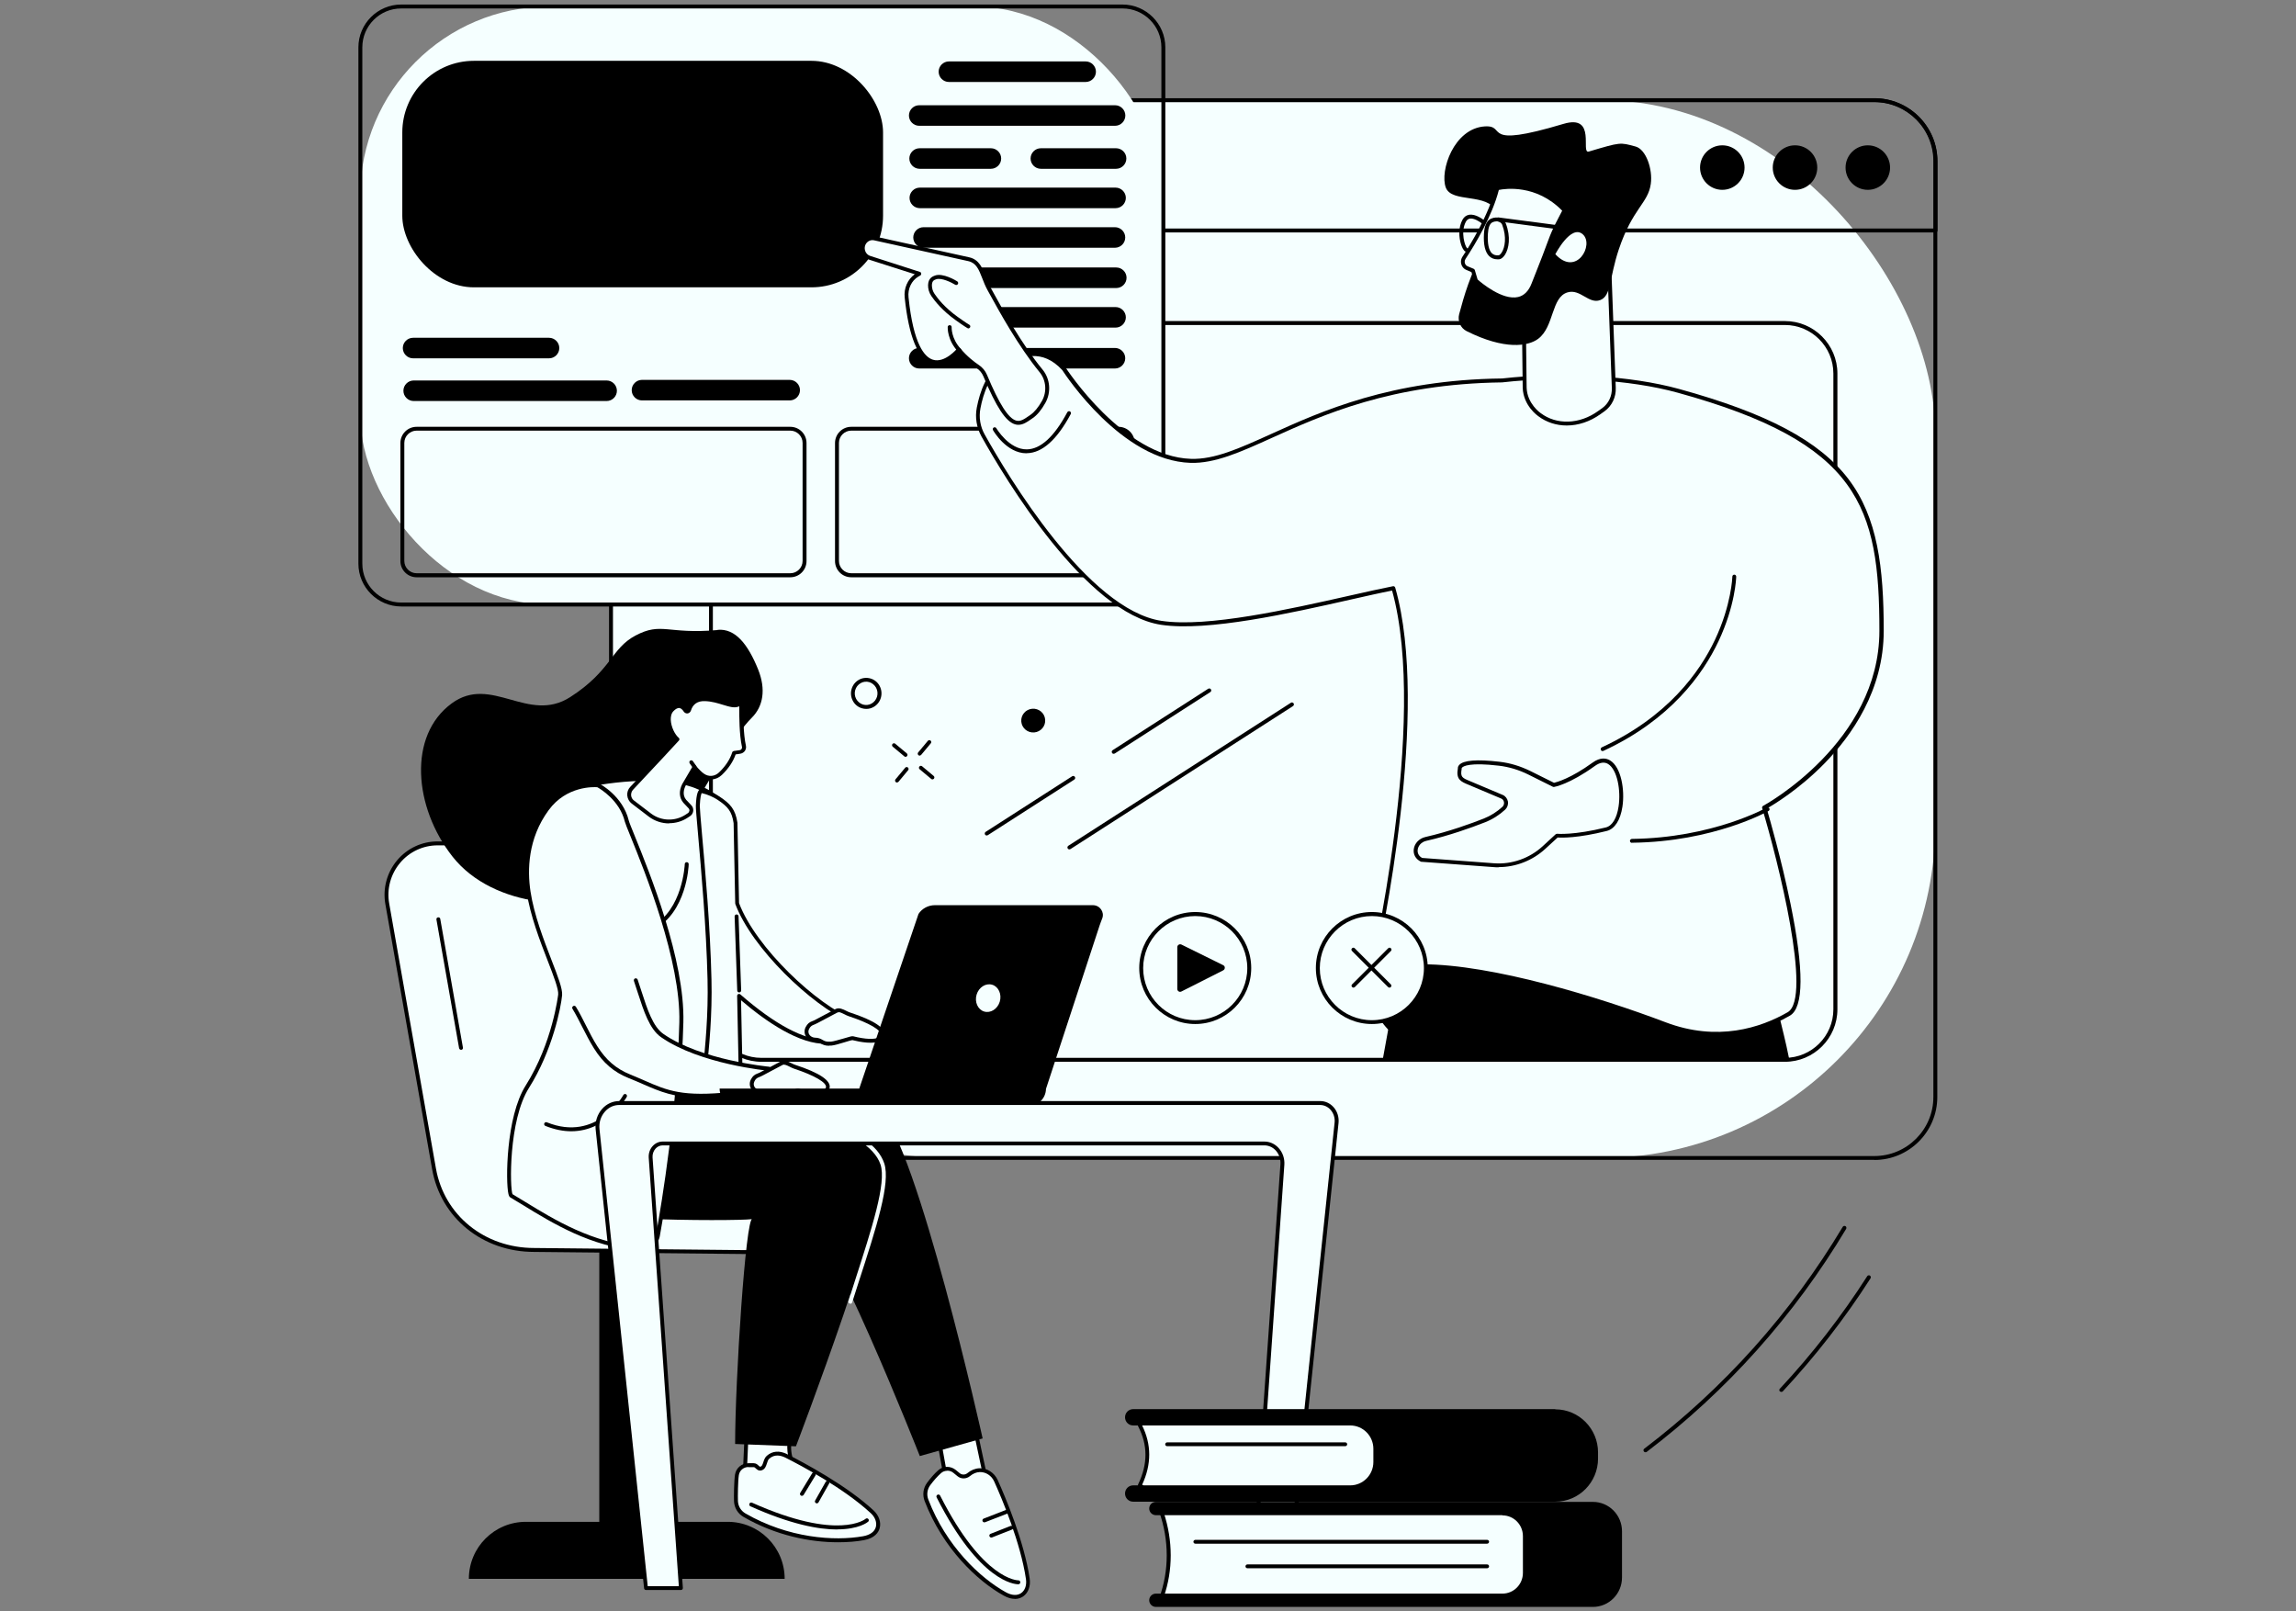 <?xml version="1.0" encoding="UTF-8"?><svg id="Layer_1" xmlns="http://www.w3.org/2000/svg" viewBox="0 0 228 160"><rect x="0" y="0" width="228" height="160" fill="#808080" stroke="none"/><g id="Online_workshop"><rect x="60.67" y="9.94" width="131.51" height="105.04" rx="33.19" ry="33.19" fill="#f5ffff" stroke-width="0"/><path d="m186.13,115.17h-119.4c-3.44,0-6.25-2.8-6.25-6.25V16c0-3.44,2.8-6.25,6.25-6.25h119.4c3.44,0,6.25,2.8,6.25,6.25v92.93c0,3.44-2.8,6.25-6.25,6.25ZM66.73,10.14c-3.23,0-5.86,2.63-5.86,5.86v92.93c0,3.23,2.63,5.86,5.86,5.86h119.4c3.23,0,5.86-2.63,5.86-5.86V16c0-3.23-2.63-5.86-5.86-5.86h-119.4Z" stroke-width="0"/><path d="m192.22,23.08H60.7c-.11,0-.19-.09-.19-.19v-6.87c0-3.45,2.81-6.26,6.26-6.26h119.37c3.45,0,6.26,2.81,6.26,6.26v6.87c0,.11-.09.19-.19.19Zm-131.32-.39h131.13v-6.68c0-3.24-2.64-5.88-5.88-5.88h-119.37c-3.24,0-5.88,2.64-5.88,5.88v6.68Z" stroke-width="0"/><path d="m177.25,105.43h-101.63c-2.87,0-5.21-2.34-5.21-5.21v-63.13c0-2.87,2.34-5.21,5.21-5.21h101.63c2.87,0,5.21,2.34,5.21,5.21v63.13c0,2.87-2.34,5.21-5.21,5.21ZM75.61,32.27c-2.66,0-4.82,2.16-4.82,4.82v63.13c0,2.66,2.16,4.82,4.82,4.82h101.63c2.66,0,4.82-2.16,4.82-4.82v-63.13c0-2.66-2.16-4.82-4.82-4.82h-101.63Z" stroke-width="0"/><circle cx="171.03" cy="16.64" r="2.21" stroke-width="0"/><circle cx="178.25" cy="16.64" r="2.21" stroke-width="0"/><circle cx="185.48" cy="16.64" r="2.21" stroke-width="0"/><rect x="35.78" y=".65" width="79.74" height="59.38" rx="18.76" ry="18.76" fill="#f5ffff" stroke-width="0"/><path d="m111.47,60.22H39.84c-2.34,0-4.25-1.91-4.25-4.25V4.7c0-2.34,1.91-4.25,4.25-4.25h71.63c2.34,0,4.25,1.91,4.25,4.25v51.27c0,2.34-1.91,4.25-4.25,4.25ZM39.84.84c-2.13,0-3.86,1.73-3.86,3.86v51.27c0,2.13,1.73,3.86,3.86,3.86h71.63c2.13,0,3.86-1.73,3.86-3.86V4.7c0-2.13-1.73-3.86-3.86-3.86H39.84Z" stroke-width="0"/><path d="m107.81,8.14h-13.58c-.56,0-1.02-.46-1.02-1.02s.46-1.02,1.02-1.02h13.58c.56,0,1.02.46,1.02,1.02s-.46,1.02-1.02,1.02Z" stroke-width="0"/><path d="m110.73,12.49h-19.45c-.56,0-1.02-.46-1.02-1.02s.46-1.02,1.02-1.02h19.45c.56,0,1.02.46,1.02,1.02s-.46,1.02-1.02,1.02Z" stroke-width="0"/><path d="m110.78,20.67h-19.44c-.56,0-1.02-.46-1.02-1.02s.46-1.02,1.02-1.02h19.44c.56,0,1.02.46,1.02,1.02s-.46,1.02-1.02,1.02Z" stroke-width="0"/><path d="m110.72,24.6h-19.01c-.56,0-1.02-.46-1.02-1.02s.46-1.02,1.02-1.02h19.01c.56,0,1.02.46,1.02,1.02s-.46,1.02-1.02,1.02Z" stroke-width="0"/><path d="m110.85,28.6h-19.01c-.56,0-1.02-.46-1.02-1.02s.46-1.02,1.02-1.02h19.01c.56,0,1.02.46,1.02,1.02s-.46,1.02-1.02,1.02Z" stroke-width="0"/><path d="m110.78,32.53h-19.44c-.56,0-1.02-.46-1.02-1.02s.46-1.02,1.02-1.02h19.44c.56,0,1.02.46,1.02,1.02s-.46,1.02-1.02,1.02Z" stroke-width="0"/><path d="m110.72,36.59h-19.44c-.56,0-1.02-.46-1.02-1.02s.46-1.02,1.02-1.02h19.44c.56,0,1.02.46,1.02,1.02s-.46,1.02-1.02,1.02Z" stroke-width="0"/><path d="m98.4,16.76h-7.08c-.56,0-1.02-.46-1.02-1.02s.46-1.02,1.02-1.02h7.08c.56,0,1.02.46,1.02,1.02s-.46,1.02-1.02,1.02Z" stroke-width="0"/><path d="m110.83,16.76h-7.47c-.56,0-1.02-.46-1.02-1.02s.46-1.02,1.02-1.02h7.47c.56,0,1.02.46,1.02,1.02s-.46,1.02-1.02,1.02Z" stroke-width="0"/><path d="m60.24,39.82h-19.16c-.56,0-1.02-.46-1.02-1.02s.46-1.02,1.02-1.02h19.16c.56,0,1.02.46,1.02,1.02s-.46,1.02-1.02,1.02Z" stroke-width="0"/><path d="m78.42,39.76h-14.67c-.56,0-1.02-.46-1.02-1.02s.46-1.02,1.02-1.02h14.67c.56,0,1.02.46,1.02,1.02s-.46,1.02-1.02,1.02Z" stroke-width="0"/><path d="m54.52,35.58h-13.5c-.56,0-1.02-.46-1.02-1.02s.46-1.02,1.02-1.02h13.5c.56,0,1.02.46,1.02,1.02s-.46,1.02-1.02,1.02Z" stroke-width="0"/><path d="m78.48,57.32h-37.11c-.89,0-1.61-.72-1.61-1.61v-11.72c0-.89.72-1.61,1.61-1.61h37.11c.89,0,1.61.72,1.61,1.61v11.72c0,.89-.72,1.61-1.61,1.61Zm-37.11-14.56c-.67,0-1.22.55-1.22,1.22v11.72c0,.67.55,1.22,1.22,1.22h37.11c.67,0,1.22-.55,1.22-1.22v-11.72c0-.67-.55-1.22-1.22-1.22h-37.11Z" stroke-width="0"/><path d="m111.07,57.32h-26.54c-.89,0-1.61-.72-1.61-1.61v-11.72c0-.89.72-1.61,1.61-1.61h26.54c.89,0,1.61.72,1.61,1.61v11.72c0,.89-.72,1.61-1.61,1.61Zm-26.54-14.56c-.67,0-1.22.55-1.22,1.22v11.72c0,.67.55,1.22,1.22,1.22h26.54c.67,0,1.22-.55,1.22-1.22v-11.72c0-.67-.55-1.22-1.22-1.22h-26.54Z" stroke-width="0"/><rect x="39.95" y="6.04" width="47.74" height="22.49" rx="7.11" ry="7.11" stroke-width="0"/><path d="m177.68,105.2c-.19-.97-.36-1.68-.52-2.36-1.18-5.03-2.45-9.13-3.37-11.89l-2.51-9.13-30.93,5.62s-1,6.75-3.04,17.77h40.37Z" stroke-width="0"/><path d="m144.36,104.05c3.39,0,5.6-3.7,4.09-6.84-.35-.72-.7-1.45-1.05-2.15-2.61-5.27-10.08-4.12-11.01,1.72-.02.1-.22.21-.24.31-.48,3.7,2.36,6.96,5.96,6.96h2.25Z" stroke-width="0"/><path d="m186.85,62.64c0-12.98-2.52-18.98-20.18-23.83-4.49-1.23-11.1-1.75-17.51-1.03-17.85.22-24.67,8.18-30.91,7.99-6.88-.22-12.59-9.15-12.59-9.15-2.28-2.47-4.69-1.22-5.98-.49-1.55.88-2.21,2.94-2.49,4.39-.18.93-.02,1.9.44,2.73,2.28,4.08,10.29,17.5,17.71,18.61,5.88.88,17.67-2.4,23.05-3.44,3.79,13.22-2.23,38.67-2.23,38.67,4.49-3.22,19.53.93,29.18,4.59,4.82,1.83,9.15.81,12.31-1,3.16-1.81-2.44-20.49-2.44-20.49,0,0,11.66-6.24,11.66-17.55Z" fill="#f5ffff" stroke-width="0"/><path d="m170.46,102.85c-1.6,0-3.35-.28-5.21-.99-8.6-3.27-24.39-7.92-28.99-4.62-.07.05-.15.05-.22,0-.07-.04-.1-.13-.08-.2.06-.25,5.91-25.33,2.28-38.4-1.14.22-2.54.54-4.14.9-5.98,1.35-14.16,3.19-18.79,2.5-7.49-1.12-15.56-14.6-17.85-18.71-.48-.87-.65-1.88-.46-2.86.3-1.56.99-3.61,2.58-4.52,1.13-.64,3.77-2.14,6.22.52,0,0,.01.02.02.03.06.09,5.74,8.85,12.44,9.06,2.35.08,4.81-1.04,7.93-2.45,5.03-2.28,11.92-5.4,22.98-5.53,6.03-.68,12.76-.28,17.56,1.04,8.76,2.41,13.94,5.16,16.82,8.94,2.91,3.82,3.51,8.8,3.51,15.08,0,5.91-3.2,10.42-5.88,13.16-2.54,2.6-5.12,4.14-5.74,4.49.25.84,1.47,5.07,2.36,9.43,1.35,6.59,1.33,10.33-.06,11.13-1.79,1.03-4.28,2-7.26,2Zm-29.18-7.1c6.89,0,17.56,3.27,24.1,5.75,5.18,1.97,9.46.55,12.14-.99,2.48-1.42-.98-15.11-2.53-20.26-.03-.09.01-.18.09-.23.12-.06,11.55-6.31,11.55-17.38,0-12.33-1.98-18.68-20.04-23.65-4.75-1.31-11.43-1.7-17.43-1.02-10.99.14-17.84,3.24-22.84,5.5-3.16,1.43-5.66,2.56-8.1,2.49-6.83-.22-12.39-8.69-12.74-9.22-1.98-2.13-4.01-1.42-5.73-.44-1.46.83-2.11,2.77-2.39,4.25-.17.89-.02,1.81.42,2.59,2.27,4.07,10.25,17.42,17.57,18.51,4.56.68,12.7-1.16,18.65-2.5,1.69-.38,3.15-.71,4.33-.94.1-.02.19.04.22.14,3.48,12.15-1.34,34.81-2.12,38.31,1.17-.65,2.85-.93,4.85-.93Z" stroke-width="0"/><path d="m101.94,45.01c-1.99,0-3.28-2.2-3.33-2.3-.05-.09-.02-.21.07-.26.09-.05.21-.02.26.07.01.02,1.26,2.13,3.03,2.1,1.37-.02,2.72-1.26,4.02-3.69.05-.09.17-.13.26-.08.09.05.13.17.08.26-1.37,2.56-2.84,3.87-4.36,3.89-.01,0-.03,0-.04,0Z" stroke-width="0"/><path d="m159.15,74.58c-.07,0-.14-.04-.18-.11-.04-.1,0-.21.09-.26,6.55-3.03,9.73-7.48,11.24-10.68,1.64-3.47,1.73-6.26,1.73-6.28,0-.11.09-.19.19-.19,0,0,0,0,0,0,.11,0,.19.09.19.2,0,.12-.09,2.88-1.76,6.42-1.54,3.26-4.77,7.8-11.43,10.88-.03.01-.05.02-.08.02Z" stroke-width="0"/><path d="m162.05,83.69c-.11,0-.19-.09-.19-.19,0-.11.08-.19.19-.2,8.03-.1,13.33-3.08,13.39-3.11.09-.05.21-.02.26.07.05.09.02.21-.07.26-.05.03-5.44,3.07-13.57,3.16h0Z" stroke-width="0"/><path d="m154.61,82.98s1.65.18,4.9-.64c2.46-.62,1.74-8.61-1.26-6.44-2.5,1.81-3.96,2.04-3.96,2.04l-2.41-1.2c-.95-.47-1.96-.78-3.01-.9-4.16-.49-3.91.47-3.91.47-.18.97.17,1.12.93,1.44l3.25,1.37c.45.19.55.8.19,1.14-.56.52-1.22.93-1.92,1.21-1.28.51-3.52,1.32-5.82,1.84-1.08.24-1.43,1.59-.43,2.08l7.18.53c1.82.13,3.61-.5,4.98-1.75l1.28-1.18Z" fill="#f5ffff" stroke-width="0"/><path d="m148.82,86.12c-.16,0-.32,0-.49-.02l-7.18-.53s-.05,0-.07-.02c-.5-.25-.75-.7-.69-1.22.07-.59.54-1.08,1.16-1.22,2.34-.53,4.63-1.37,5.79-1.83.69-.27,1.31-.67,1.86-1.17.12-.12.18-.29.15-.46-.03-.17-.13-.3-.28-.36l-3.25-1.37c-.75-.31-1.25-.52-1.05-1.62,0-.07,0-.2.13-.34.41-.47,1.76-.58,4-.32,1.06.12,2.09.44,3.07.92l2.35,1.17c.29-.07,1.67-.44,3.82-2,.8-.58,1.39-.44,1.75-.22,1.09.66,1.48,2.91,1.22,4.6-.2,1.33-.77,2.2-1.55,2.4-2.87.72-4.49.68-4.88.65l-1.22,1.12c-1.27,1.17-2.94,1.82-4.63,1.82Zm-7.59-.93l7.14.53c1.75.13,3.52-.49,4.83-1.7l1.28-1.18s.1-.06.15-.05c.02,0,1.66.16,4.84-.63.63-.16,1.09-.92,1.26-2.08.24-1.58-.12-3.65-1.04-4.22-.38-.23-.82-.16-1.32.2-2.51,1.81-3.98,2.07-4.05,2.08-.04,0-.08,0-.12-.02l-2.41-1.2c-.94-.47-1.93-.77-2.94-.89-2.94-.35-3.55.06-3.66.19,0,0-.04.04-.04.04,0,.03,0,.06,0,.08-.15.82.05.9.82,1.22l3.25,1.37c.27.11.46.36.52.65.05.3-.05.6-.27.81-.59.54-1.25.96-1.98,1.25-1.43.56-3.6,1.34-5.85,1.85-.54.12-.82.53-.86.89-.04.34.12.64.45.81Z" stroke-width="0"/><path d="m85.74,24.32c.16-.48.63-.75,1.1-.65,1.32.29,8.1,1.78,9.37,2.07,1.27.29,1.32,1.7,2.04,2.99.63,1.12,2.78,5.23,5.13,8.1.71.86.81,2.1.26,3.08-.32.56-.72,1.12-1.2,1.44-1.23.84-2.15,1.84-4.61-4.06-.15-.36-.4-.67-.73-.88-.46-.3-1.18-.85-1.88-1.69,0,0-4.13,5.04-5.18-5.19-.09-.91.31-1.8,1.08-2.24.06-.04.13-.07.19-.11l-4.94-1.59c-.52-.17-.8-.75-.62-1.28Z" fill="#f5ffff" stroke-width="0"/><path d="m101.12,42.18c-.11,0-.21-.01-.33-.05-.91-.27-1.85-1.69-3.14-4.77-.14-.33-.36-.6-.66-.8-.45-.3-1.12-.8-1.78-1.55-.4.42-1.5,1.42-2.66,1.07-1.39-.42-2.3-2.62-2.71-6.53-.1-.93.29-1.81,1-2.32l-4.54-1.45c-.29-.09-.53-.3-.68-.58-.15-.29-.17-.63-.07-.94h0c.19-.57.76-.9,1.33-.78,2.21.49,8.21,1.81,9.37,2.07.98.22,1.31,1.06,1.65,1.94.15.38.3.77.51,1.14.07.12.16.28.26.47.83,1.51,2.77,5.06,4.86,7.6.76.92.87,2.25.28,3.3-.39.7-.81,1.21-1.25,1.51l-.16.11c-.4.28-.8.56-1.27.56Zm-5.9-7.65c.06,0,.11.03.15.07.68.81,1.38,1.34,1.84,1.65.36.24.63.57.8.97,1.2,2.88,2.12,4.32,2.89,4.54.43.13.82-.15,1.27-.46l.16-.11c.39-.27.77-.73,1.14-1.38.51-.91.42-2.06-.24-2.86-2.11-2.57-4.06-6.13-4.9-7.66-.1-.19-.19-.35-.26-.47-.22-.4-.38-.8-.53-1.19-.33-.85-.59-1.52-1.38-1.7-1.16-.26-7.16-1.59-9.37-2.07-.37-.08-.75.14-.88.52-.07.21-.05.44.05.64.1.19.26.33.45.39l4.94,1.59c.07.02.13.09.13.17,0,.08-.03.15-.1.19-.06.03-.13.07-.18.1-.68.4-1.07,1.21-.98,2.06.48,4.67,1.59,5.95,2.43,6.2,1.18.36,2.39-1.1,2.4-1.11.04-.04.09-.07.15-.07h0Z" stroke-width="0"/><path d="m96.17,32.61s-.07,0-.1-.03c-.33-.19-.93-.62-1.17-.79-1.34-.96-2.08-1.91-2.41-2.39-.23-.34-.34-.72-.33-1.09.02-.71.47-.87.69-.95.79-.28,2.07.49,2.21.58.09.06.12.18.06.27-.06.09-.18.12-.27.06-.34-.21-1.35-.72-1.88-.54-.21.07-.42.15-.43.59,0,.3.08.6.27.87.31.46,1.02,1.37,2.31,2.29.19.13.82.59,1.14.77.09.05.12.17.07.26-.04.06-.1.1-.17.1Z" stroke-width="0"/><path d="m95.28,34.98c-.05,0-.1-.02-.14-.06-1.09-1.16-1.03-2.4-1.03-2.45,0-.11.1-.19.21-.18.11,0,.19.1.18.2,0,.02-.05,1.13.92,2.16.07.08.07.2,0,.27-.04.04-.08.05-.13.05Z" stroke-width="0"/><path d="m160.25,38.5l-.45-12.1-8.49,4.46.09,7.65c.06,1.7,1.46,2.66,1.46,2.66,1.73,1.32,4.16,1.08,5.93-.19l.41-.29c.68-.49,1.08-1.31,1.04-2.18Z" fill="#f5ffff" stroke-width="0"/><path d="m155.58,42.25c-1.02,0-2.01-.31-2.83-.93-.05-.04-1.47-1.02-1.54-2.8l-.09-7.65c0-.07.04-.14.1-.17l8.49-4.46c.06-.03.13-.03.19,0,.06.03.09.09.1.16l.45,12.1c.04.93-.38,1.81-1.12,2.34l-.41.29c-1.03.74-2.21,1.12-3.33,1.12Zm-4.07-11.27l.09,7.53c.06,1.58,1.36,2.49,1.38,2.5,1.59,1.21,3.88,1.13,5.71-.19l.41-.29c.64-.46.99-1.21.96-2.01h0s-.44-11.79-.44-11.79l-8.11,4.26Z" stroke-width="0"/><path d="m147.46,12.55c2.27-.13-.58,2.26,7.8-.25,3.34-1,1.65,3,2.51,2.75,3.2-.95,3.09-.92,4.65-.5,1.03.28,1.71,2.24,1.51,3.7-.26,1.93-1.81,2.43-3.18,6.52-.96,2.87-.73,4.61-1.85,5.03-1.13.42-1.97-1.14-3.23-.77-1.64.47-1.32,3.4-2.92,4.61-1.01.76-3.35,1.12-7.11-.76-.61-.3-.92-1.02-.74-1.69.23-.86.53-1.95.9-2.97,1.76-4.85,3.43-5.94,2.83-7.2-.93-1.92-4.47-.82-5.06-2.4-.61-1.64.79-5.88,3.89-6.07Z" stroke-width="0"/><path d="m155.37,20.89l-.65,1.25c-.31.59-.57,1.19-.79,1.82-.42,1.17-1.22,3.15-1.65,4.27-1.4,3.6-5.7-.35-5.7-.35l-.3-.99-.58-.24c-.11-.05-.22-.12-.29-.22-.19-.25-.19-.57-.03-.81.86-1.31,2.67-4.26,3.31-6.91,0,0,3.69-.98,6.68,2.19Z" fill="#f5ffff" stroke-width="0"/><path d="m150.33,29.93c-1.78,0-3.79-1.83-3.89-1.92-.03-.02-.04-.05-.05-.09l-.27-.9-.49-.21c-.15-.06-.28-.16-.37-.28-.23-.3-.24-.72-.04-1.03.77-1.17,2.64-4.19,3.29-6.85.02-.07.07-.12.14-.14.04-.01,3.84-.97,6.87,2.25.06.06.07.15.03.22l-.65,1.25c-.3.58-.56,1.18-.78,1.79-.31.85-.82,2.15-1.23,3.19-.16.4-.31.78-.43,1.09-.34.88-.88,1.41-1.61,1.58-.17.04-.34.06-.52.06Zm-3.59-2.17c.31.28,2.46,2.1,4.02,1.73.59-.14,1.04-.59,1.33-1.34.12-.31.27-.68.43-1.09.41-1.04.92-2.33,1.22-3.18.23-.63.5-1.25.81-1.84l.58-1.12c-2.58-2.64-5.67-2.19-6.29-2.06-.66,2.59-2.35,5.4-3.31,6.85-.12.18-.11.42.02.59.05.06.12.12.21.15l.58.24c.05.02.09.07.11.12l.28.94Z" stroke-width="0"/><path d="m154.45,25.24s1.55-3,2.72-1.98c1.17,1.02-.62,4.27-2.72,1.98Z" fill="#f5ffff" stroke-width="0"/><path d="m148.7,25.75c-.33,0-.6-.11-.82-.32-.4-.39-.58-1.13-.52-2.21.05-.83.28-1.32.71-1.51.32-.14.65-.15.95-.03.24.1.43.28.51.5.52,1.37.3,2.5-.07,3.1-.18.28-.39.45-.6.47-.05,0-.1,0-.15,0Zm-.11-3.77c-.12,0-.24.03-.36.08-.29.13-.44.51-.48,1.18-.05.95.09,1.61.4,1.91.17.16.39.23.67.2.07,0,.19-.1.31-.29.31-.49.51-1.51.04-2.75-.04-.11-.15-.22-.3-.28-.09-.04-.18-.06-.28-.06Zm-.44-.1h0,0Z" stroke-width="0"/><path d="m155.86,22.91s-.02,0-.03,0l-7.08-.93c-.11-.01-.18-.11-.17-.22.01-.11.11-.18.22-.17l7.08.93c.11.01.18.11.17.22-.01.1-.1.17-.19.17Z" stroke-width="0"/><path d="m145.6,24.99s-.06,0-.09-.02c-.2-.1-.35-.48-.42-.69-.22-.68-.29-1.7.15-2.48.15-.26.36-.42.63-.47.67-.13,1.45.5,1.49.53.08.07.1.19.03.27-.07.08-.19.1-.27.03-.19-.15-.76-.53-1.17-.45-.15.03-.27.12-.37.28-.59,1.05-.08,2.5.1,2.64.1.05.13.16.09.26-.03.07-.1.11-.18.11Z" stroke-width="0"/><circle cx="101.16" cy="96.13" r="5.36" fill="#fff" stroke-width="0"/><circle cx="118.69" cy="96.13" r="5.36" fill="#f5ffff" stroke-width="0"/><path d="m118.69,101.68c-3.06,0-5.56-2.49-5.56-5.56s2.49-5.56,5.56-5.56,5.56,2.49,5.56,5.56-2.49,5.56-5.56,5.56Zm0-10.72c-2.85,0-5.17,2.32-5.17,5.17s2.32,5.17,5.17,5.17,5.17-2.32,5.17-5.17-2.32-5.17-5.17-5.17Z" stroke-width="0"/><path d="m116.91,98.2v-4.15c0-.21.22-.35.41-.26l4.15,2.05c.21.1.21.4,0,.51l-4.15,2.1c-.19.1-.41-.04-.41-.25Z" stroke-width="0"/><circle cx="136.23" cy="96.13" r="5.36" fill="#f5ffff" stroke-width="0"/><path d="m136.23,101.68c-3.06,0-5.56-2.49-5.56-5.56s2.49-5.56,5.56-5.56,5.55,2.49,5.55,5.56-2.49,5.56-5.55,5.56Zm0-10.72c-2.85,0-5.17,2.32-5.17,5.17s2.32,5.17,5.17,5.17,5.17-2.32,5.17-5.17-2.32-5.17-5.17-5.17Z" stroke-width="0"/><path d="m137.98,98.07s-.1-.02-.14-.06l-3.58-3.58c-.08-.08-.08-.2,0-.27.08-.08.2-.08.27,0l3.58,3.58c.08.08.08.2,0,.27-.04.04-.09.06-.14.06Z" stroke-width="0"/><path d="m134.41,98.07s-.1-.02-.14-.06c-.08-.08-.08-.2,0-.27l3.58-3.58c.08-.08.2-.08.27,0,.08.08.08.2,0,.27l-3.58,3.58s-.09.06-.14.06Z" stroke-width="0"/><path d="m110.59,74.85c-.06,0-.13-.03-.16-.09-.06-.09-.03-.21.06-.27l9.49-6.1c.09-.06.21-.03.27.06.06.09.03.21-.06.27l-9.49,6.1s-.07.03-.1.03Z" stroke-width="0"/><path d="m97.98,82.96c-.06,0-.13-.03-.16-.09-.06-.09-.03-.21.06-.27l8.59-5.52c.09-.06.21-.03.27.06.06.09.03.21-.06.27l-8.59,5.52s-.07.03-.1.03Z" stroke-width="0"/><path d="m106.19,84.34c-.06,0-.13-.03-.16-.09-.06-.09-.03-.21.06-.27l22.1-14.2c.09-.06.21-.03.27.06.06.09.03.21-.06.27l-22.1,14.2s-.07.03-.1.03Z" stroke-width="0"/><path d="m80.12,124.38l-27.08-.27c-4.9,0-9.09-3.2-9.94-8.06l-4.64-26.3c-.55-3.13,1.83-6.01,4.99-6.01h17.67l19,40.64Z" fill="#f5ffff" stroke-width="0"/><path d="m80.12,124.58h0l-27.08-.27c-5.11,0-9.28-3.38-10.13-8.22l-4.64-26.3c-.28-1.56.15-3.15,1.16-4.36,1-1.19,2.46-1.88,4.01-1.88h17.67c.08,0,.14.04.18.11l19,40.64c.03.06.02.13-.01.19-.04.06-.1.09-.16.09Zm-36.67-40.64c-1.43,0-2.79.63-3.72,1.74-.94,1.12-1.34,2.6-1.08,4.04l4.64,26.3c.82,4.65,4.83,7.9,9.75,7.9l26.77.27-18.82-40.25h-17.55Z" stroke-width="0"/><polygon points="63.96 156.54 59.51 156.54 59.51 124.07 63.96 124.24 63.96 156.54" stroke-width="0"/><path d="m72.26,151.11h-20.04c-3.13,0-5.66,2.53-5.66,5.66h31.36c0-3.13-2.53-5.66-5.66-5.66Z" stroke-width="0"/><path d="m45.78,104.24c-.09,0-.17-.07-.19-.16l-2.25-12.77c-.02-.11.05-.21.16-.22.11-.02.21.05.22.16l2.25,12.77c.02.11-.05.21-.16.22-.01,0-.02,0-.03,0Z" stroke-width="0"/><path d="m71.26,62.54c1.78-.16,3.02,1.46,4.02,3.92.81,2.01.49,3.68-.6,4.78-3.55,3.56-7.4,13.82-12.67,16.95-4.2,2.49-13,2.03-17.07-3.13-3.86-4.91-4.45-12.02-.08-15.22,3.93-2.88,7.59,2.05,11.76-.62,4.11-2.64,4.05-4.82,6.48-6.11,2.61-1.38,3.12-.11,8.16-.55Z" stroke-width="0"/><path d="m96.62,140.7c-.04.15,1.78,8.45,1.78,8.45l-4.17-.7-1.26-7.01,3.65-.74Z" fill="#f5ffff" stroke-width="0"/><path d="m98.39,149.34s-.02,0-.03,0l-4.17-.7c-.08-.01-.14-.08-.16-.16l-1.26-7.01c-.02-.1.05-.2.15-.22l3.65-.74c.07-.01.13,0,.18.06.04.04.06.09.05.14.03.34,1.07,5.2,1.77,8.4.01.06,0,.13-.05.17-.04.04-.09.06-.14.06Zm-4-1.06l3.75.63c-1.24-5.67-1.59-7.42-1.68-7.98l-3.27.66,1.2,6.69Z" stroke-width="0"/><path d="m96.18,146.43c.25-.21.62-.42,1.08-.44.7-.03,1.34.41,1.62,1.05.72,1.61,2.63,6.08,3.17,9.74.19,1.29-.78,2.34-2.3,1.5-2.49-1.39-5.94-4.57-7.75-9.28-.21-.54-.13-1.15.21-1.62.28-.38.66-.84,1.09-1.23.42-.38,1.05-.38,1.48-.02l.39.32c.29.24.71.24,1.01,0Z" fill="#f5ffff" stroke-width="0"/><path d="m100.78,158.76c-.31,0-.68-.08-1.12-.33-2.61-1.45-6.03-4.68-7.84-9.38-.23-.61-.15-1.28.23-1.8.37-.5.74-.93,1.12-1.26.49-.44,1.22-.45,1.74-.03l.39.32c.22.18.54.18.76,0,.36-.3.77-.47,1.2-.49.76-.03,1.48.44,1.81,1.16.78,1.73,2.64,6.14,3.18,9.79.11.75-.14,1.43-.65,1.78-.17.11-.44.25-.82.25Zm-6.72-12.72c-.22,0-.45.08-.62.24-.36.32-.72.73-1.07,1.2-.3.41-.37.95-.18,1.43,1.77,4.6,5.12,7.76,7.67,9.18.6.34,1.15.37,1.54.1.39-.27.57-.8.48-1.4-.53-3.6-2.38-7.97-3.15-9.68-.26-.59-.84-.96-1.44-.94-.34.01-.67.15-.97.4-.36.3-.89.31-1.25,0l-.39-.32c-.18-.15-.39-.22-.61-.22Z" stroke-width="0"/><path d="m101.11,157.31c-.33,0-3.84-.21-8.1-8.63-.05-.1-.01-.21.09-.26.1-.05.21-.01.26.09,4.27,8.44,7.73,8.41,7.76,8.41.11,0,.2.08.2.19,0,.11-.08.2-.19.2,0,0-.01,0-.02,0Z" stroke-width="0"/><path d="m98.44,152.67c-.08,0-.15-.05-.18-.12-.04-.1,0-.21.11-.25l1.98-.78c.1-.04.21,0,.25.11.04.1,0,.21-.11.25l-1.98.78s-.05.01-.07.01Z" stroke-width="0"/><path d="m97.75,151.16c-.08,0-.15-.05-.18-.12-.04-.1.01-.21.11-.25l2.32-.9c.1-.04.21.01.25.11.04.1-.01.21-.11.25l-2.32.9s-.05.01-.07.01Z" stroke-width="0"/><path d="m78.84,140.67c-.03.06-.26,1.04-.44,2.68-.3,2.73,2.76,5.27,2.76,5.27l-7.25-.98.28-6.33,4.65-.64Z" fill="#f5ffff" stroke-width="0"/><path d="m81.16,148.81s-.02,0-.03,0l-7.25-.98c-.1-.01-.17-.1-.17-.2l.28-6.33c0-.09.07-.17.17-.18l4.65-.64c.07,0,.14.02.18.08.04.06.05.13.02.19-.04.12-.26,1.11-.43,2.62-.29,2.6,2.66,5.07,2.69,5.1.07.06.09.15.05.23-.03.07-.1.12-.18.12Zm-7.05-1.34l6.46.87c-.86-.85-2.6-2.85-2.37-5.01.13-1.15.28-1.99.38-2.43l-4.21.58-.26,5.99Z" stroke-width="0"/><path d="m75.58,145.8c.43-.14.33-.8.68-1.11.52-.47,1.18-.46,1.81-.14,1.56.79,5.83,3.05,8.53,5.55.95.88.85,2.32-.86,2.63-2.8.5-7.47.22-11.81-2.28-.5-.29-.82-.81-.85-1.39-.02-.47,0-2.04.1-2.62.09-.56.58-.96,1.14-.96h.5c.38,0,.4.44.76.33Z" fill="#f5ffff" stroke-width="0"/><path d="m83.2,153.14c-2.74,0-6.15-.66-9.37-2.52-.56-.32-.91-.9-.94-1.55-.02-.48,0-2.06.1-2.66.11-.65.66-1.12,1.33-1.12h.51c.26,0,.4.14.51.25.11.1.12.11.19.09.13-.04.19-.19.27-.44.07-.21.15-.46.34-.63.55-.49,1.27-.55,2.02-.17,1.68.85,5.89,3.09,8.58,5.58.55.51.78,1.19.61,1.79-.1.35-.44.97-1.56,1.17-.75.14-1.62.21-2.57.21Zm-8.89-7.47c-.47,0-.87.34-.94.8-.09.57-.11,2.13-.09,2.58.02.51.3.97.75,1.23,4.25,2.45,8.82,2.77,11.68,2.26.68-.12,1.13-.44,1.26-.9.13-.45-.06-.99-.5-1.39-2.66-2.46-6.82-4.68-8.49-5.52-.43-.21-1.05-.37-1.59.11-.12.1-.17.28-.23.46-.09.27-.18.58-.51.69-.3.1-.47-.07-.59-.18-.09-.09-.14-.13-.23-.13h-.5s0,0,0,0Z" stroke-width="0"/><path d="m83.13,151.87c-1.83,0-4.59-.5-8.61-2.3-.1-.04-.14-.16-.1-.26.04-.1.16-.14.26-.1,8.58,3.84,11.25,1.63,11.28,1.6.08-.07.2-.06.27.02.07.08.06.2-.02.27-.06.05-.91.76-3.08.76Z" stroke-width="0"/><path d="m81.11,149.27s-.06,0-.09-.02c-.09-.05-.13-.17-.07-.26l1.05-1.86c.05-.09.17-.13.26-.07.09.05.13.17.07.26l-1.05,1.86c-.04.06-.1.1-.17.1Z" stroke-width="0"/><path d="m79.63,148.53s-.07,0-.1-.03c-.09-.06-.12-.17-.06-.27l1.18-1.94c.06-.09.17-.12.27-.06.09.06.12.17.06.27l-1.18,1.94c-.04.06-.1.09-.17.09Z" stroke-width="0"/><path d="m59.2,108.78s25.37-1.1,28.15,1.47c3.76,3.49,10.23,32.58,10.23,32.58l-6.24,1.75s-9.4-23.87-11.73-23.87-24.3-.78-24.3-.78l3.9-11.15Z" stroke-width="0"/><path d="m54.21,107.98s-3.35,9.82-.68,11.62c2.66,1.79,21.86,1.64,21.19,1.42-.67-.22-1.72,16.09-1.72,22.36l6.04.23s9.63-25.22,8.59-28.04c-1.86-5.04-15.86-6.74-20.44-7.41-.94-.14-12.99-.17-12.99-.17Z" stroke-width="0"/><path d="m84.44,129.44s-.04,0-.06,0c-.1-.03-.16-.14-.13-.24.22-.68.43-1.35.64-2,1.69-5.23,3.15-9.74,2.55-11.56-1.28-3.88-10.89-5.36-14.04-5.85-.11-.02-.18-.12-.16-.22.02-.11.12-.18.22-.16,5.58.86,13.13,2.43,14.35,6.11.64,1.95-.76,6.3-2.55,11.81-.21.65-.43,1.32-.64,2-.03.08-.1.13-.18.13Z" fill="#f5ffff" stroke-width="0"/><path d="m57.22,78.19s.09-1.62-.91,15.26c0,0,.69,13.06.77,14.54.09,1.47,12.86.83,12.86.83,1.51-6.63,1.35-14.23.29-22.35l2.19-.2.15-5.1c-.4-1.5-2.07-2.58-3.19-2.99-2.99-1.35-8.3-.91-12.17,0Z" fill="#f5ffff" stroke-width="0"/><path d="m64.21,109.16c-.22,0-.44,0-.67,0-6.59-.05-6.64-.82-6.65-1.15-.08-1.46-.77-14.41-.77-14.54,0,0,0-.01,0-.02.42-7.08.65-10.91.77-12.97.06-1.03.1-1.61.12-1.94,0-.14.02-.25.02-.33,0,0,0-.02,0-.03v-.04s0,0,0,0c.02-.18.07-.2.2-.19.02,0,.04,0,.07.02,3.71-.86,9.06-1.35,12.16.04,1.31.47,2.91,1.65,3.3,3.11,0,.02,0,.04,0,.06l-.15,5.1c0,.1-.08.18-.18.19l-1.99.18c1.15,8.97,1.04,16.24-.32,22.22-.02.08-.09.15-.18.15-.03,0-2.8.14-5.74.14Zm-7.71-15.7c.02.44.69,13.09.77,14.53,0,.08.22.74,6.27.79,2.78.02,5.58-.1,6.24-.13,1.33-5.95,1.42-13.2.26-22.14,0-.05,0-.1.04-.15.03-.04.08-.07.13-.07l2.02-.18.15-4.9c-.36-1.32-1.84-2.39-3.06-2.83-3.02-1.36-8.27-.87-11.92-.03-.04.64-.21,3.46-.9,15.11Z" stroke-width="0"/><path d="m64.85,92.31c-.07,0-.14-.04-.17-.1-.05-.09-.01-.21.08-.26,3.04-1.6,3.24-6.11,3.24-6.15,0-.11.09-.19.2-.19.11,0,.19.09.19.2,0,.19-.21,4.78-3.45,6.48-.03.02-.06.02-.09.02Z" stroke-width="0"/><path d="m59.37,77.97s-3.08-.36-5.06,2.35c-1.97,2.69-2.21,5.75-1.84,8.21.63,4.18,3.26,8.94,3.14,10.24-.06.63-.73,5.11-3.26,9.13-2.08,3.31-1.99,10.59-1.59,10.83,2.74,1.6,7.24,4.84,12.6,5.23.99.07,1.8-.44,1.94-1.24.57-3.2,2.11-12.48,2.34-21.19.2-7.55-5.17-19-5.41-19.99-.57-2.38-2.86-3.57-2.86-3.57Z" fill="#f5ffff" stroke-width="0"/><path d="m63.56,124.16c-.07,0-.13,0-.2,0-4.63-.33-8.54-2.73-11.39-4.48-.46-.28-.9-.55-1.29-.78-.09-.05-.14-.15-.19-.34-.29-1.2-.25-7.67,1.71-10.77,2.68-4.25,3.22-9,3.23-9.04.05-.53-.45-1.82-1.03-3.32-.78-2.01-1.75-4.52-2.1-6.87-.33-2.19-.27-5.43,1.87-8.36,2.02-2.76,5.2-2.43,5.24-2.43.02,0,.05,0,.07.02.1.05,2.37,1.25,2.96,3.69.04.17.26.71.57,1.47,1.5,3.7,5.01,12.36,4.85,18.57-.23,8.62-1.71,17.71-2.34,21.22-.15.85-.94,1.41-1.94,1.41Zm-12.66-5.58c.39.23.82.49,1.27.77,2.82,1.73,6.68,4.09,11.22,4.42.9.06,1.61-.38,1.74-1.08.63-3.5,2.11-12.57,2.33-21.17.16-6.13-3.46-15.05-4.82-18.41-.34-.83-.54-1.33-.59-1.52-.51-2.12-2.46-3.27-2.73-3.42-.34-.03-3.07-.15-4.84,2.28-2.07,2.82-2.12,5.95-1.8,8.07.35,2.31,1.31,4.79,2.08,6.79.65,1.67,1.11,2.88,1.06,3.5-.11,1.22-.96,5.52-3.29,9.21-2.04,3.23-1.91,10.02-1.63,10.58Z" stroke-width="0"/><path d="m84.76,101.43c-3.56-1.38-9.85-7.13-11.55-11.73l-.16-7.98c-.19-1.26-.63-1.77-1.68-2.47-.41-.28-1.12-.59-1.7-.7,0,0-.3-.17-.36,1.46-.03.8.98,9.63,1.16,17.21.13,5.3-.66,9.93-.61,10.95,0,.08,3.49.77,3.73.54l.02-.07-.2-9.76c1.96,1.71,5.71,4.66,8.69,4.55l2.67-2.02Z" fill="#f5ffff" stroke-width="0"/><path d="m73.24,108.95c-1.05,0-3.41-.56-3.44-.57-.12-.05-.15-.13-.15-.19-.02-.35.06-1.07.16-2.08.21-2.12.54-5.32.45-8.88-.12-5.2-.64-10.94-.94-14.37-.14-1.62-.23-2.59-.22-2.85.05-1.27.24-1.53.4-1.62.08-.04.15-.04.21-.02.63.13,1.36.46,1.75.73,1.06.71,1.57,1.25,1.77,2.6,0,0,0,.02,0,.02l.16,7.95c1.66,4.43,7.77,10.16,11.43,11.58.07.03.11.08.12.15,0,.07-.02.14-.08.18l-2.67,2.02s-.07.04-.11.04c-2.69.1-6.05-2.23-8.49-4.32l.19,9.33s0,.04,0,.06l-.02.07s-.03.05-.05.08c-.07.07-.24.09-.47.09Zm-3.21-.9c.56.17,2.87.57,3.37.52l-.2-9.68c0-.08.04-.15.11-.18.07-.03.15-.02.21.03,3.44,3,6.37,4.55,8.5,4.51l2.35-1.78c-3.77-1.65-9.71-7.31-11.35-11.71,0-.02-.01-.04-.01-.06l-.16-7.97c-.18-1.19-.58-1.64-1.6-2.32-.36-.24-1-.54-1.57-.66-.05.09-.15.38-.19,1.27,0,.24.09,1.31.22,2.81.31,3.44.82,9.18.94,14.39.09,3.58-.24,6.8-.46,8.93-.09.88-.16,1.54-.16,1.9Zm3.43.51h0Zm-3.9-29.84h0s0,0,0,0Z" stroke-width="0"/><path d="m80.22,102.02c.1-.2.27-.35.48-.43.15-.05.3-.12.44-.2l1.94-1.03c.36-.18.88.24,1.26.36,1.14.37,3.5,1.26,3.3,2.08-.21.89-2.24.47-2.96.29-.16-.04-1.65.5-2.12.53-.65.05-.8-.12-1.12-.28-.15-.08-.31-.11-.48-.11-.27,0-.52-.11-.69-.32h0c-.18-.24-.22-.55-.08-.82l.04-.07Z" fill="#f5ffff" stroke-width="0"/><path d="m82.34,103.84c-.44,0-.65-.12-.86-.24-.04-.02-.09-.05-.14-.08-.11-.06-.24-.09-.39-.09-.33,0-.64-.15-.84-.4-.24-.29-.28-.7-.11-1.03l.04-.07c.13-.25.33-.43.59-.52.12-.04.25-.1.41-.19l1.94-1.03c.35-.17.73.02,1.07.19.12.06.24.12.34.15,2.45.8,3.6,1.58,3.43,2.31-.05.21-.17.37-.36.49-.66.4-2.04.14-2.81-.05-.1,0-.51.13-.81.22-.49.15-1,.3-1.27.32-.08,0-.16,0-.23,0Zm.93-3.32s-.08,0-.12.02l-1.94,1.03c-.18.09-.32.16-.46.21-.16.06-.29.18-.37.33,0,0,0,0,0,0l-.04.07c-.1.2-.08.43.06.6.13.16.33.25.55.26.21,0,.4.05.57.13.05.03.1.06.15.08.22.13.38.22.87.18.22-.02.76-.18,1.19-.3.69-.21.88-.26,1-.23,1.2.3,2.14.34,2.53.1.1-.06.16-.14.19-.24.11-.46-1.14-1.19-3.18-1.86-.13-.04-.26-.11-.4-.18-.21-.1-.43-.22-.6-.22Zm-3.06,1.51h0,0Z" stroke-width="0"/><path d="m62.18,98.15c2.51,5.73,6.99,7.09,14.34,8.07l-.78,2.17c-10.98,1.37-13.05-.8-17.49-6.62l3.94-3.62Z" fill="#f5ffff" stroke-width="0"/><path d="m56.73,112.33c-.78,0-1.63-.16-2.57-.53-.1-.04-.15-.15-.11-.25.04-.1.15-.15.25-.11,4.98,2.01,7.58-2.66,7.6-2.71.05-.09.17-.13.26-.08.09.05.13.17.08.26-.02.04-1.9,3.42-5.52,3.42Z" stroke-width="0"/><path d="m73.4,98.54c-.1,0-.19-.08-.19-.19l-.26-7.35c0-.11.08-.2.19-.2.11,0,.2.08.2.19l.26,7.35c0,.11-.08.2-.19.2,0,0,0,0,0,0Z" stroke-width="0"/><path d="m69.62,108.99c-2.7,0-4.02-.58-5.79-1.35-.44-.19-.89-.39-1.4-.59-1.47-.59-2.54-1.5-3.45-2.96-.42-.67-.79-1.39-1.14-2.08-.31-.61-.63-1.24-.99-1.84-.06-.09-.03-.21.07-.27.09-.06.21-.03.27.07.37.61.69,1.24,1,1.86.35.69.7,1.39,1.12,2.05.87,1.38,1.88,2.25,3.27,2.81.52.21.97.41,1.41.6,2.28,1,3.79,1.66,8.67,1.13.39-.04,1.96-.03,2.34-.01.11,0,.19.09.19.2,0,.11-.09.19-.2.19-.37-.02-1.92-.03-2.28,0-1.21.13-2.22.19-3.08.19Z" stroke-width="0"/><path d="m76.36,106.32s-.01,0-.02,0c-.07,0-6.83-.64-10.69-3.33-1.15-.8-1.72-2.58-2.33-4.46-.12-.37-.24-.75-.37-1.13-.03-.1.02-.21.12-.25.1-.03.21.02.25.12.13.38.25.76.37,1.13.59,1.82,1.14,3.53,2.18,4.26,3.77,2.63,10.43,3.25,10.5,3.26.11,0,.18.1.18.21,0,.1-.09.18-.19.18Z" stroke-width="0"/><path d="m74.78,107.23c.1-.2.27-.35.48-.43.15-.05.3-.12.44-.2l1.94-1.03c.36-.18.88.24,1.26.36,1.14.37,3.5,1.26,3.3,2.08-.21.89-2.24.47-2.96.29-.16-.04-1.65.5-2.12.53-.65.05-.8-.12-1.12-.28-.15-.08-.31-.11-.48-.11-.27,0-.52-.11-.69-.32h0c-.18-.24-.22-.55-.08-.82l.04-.07Z" fill="#f5ffff" stroke-width="0"/><path d="m76.9,109.04c-.44,0-.65-.12-.86-.24-.04-.02-.09-.05-.14-.08-.11-.06-.24-.09-.39-.09-.33,0-.64-.15-.84-.4-.24-.29-.28-.7-.11-1.03l.04-.07s0,0,0,0c.13-.25.33-.43.59-.52.12-.04.25-.1.41-.19l1.94-1.03c.35-.17.73.02,1.07.19.12.06.24.12.34.15,2.45.8,3.6,1.58,3.43,2.31-.05.21-.17.37-.36.49-.66.4-2.04.14-2.81-.05-.1,0-.51.13-.81.22-.49.15-1,.3-1.27.32-.08,0-.16,0-.23,0Zm-1.95-1.72l-.04.07c-.1.2-.08.43.06.6.13.16.33.25.55.26.21,0,.4.05.57.13.05.03.1.06.15.08.22.13.38.22.87.18.22-.02.76-.18,1.19-.3.69-.21.88-.25,1-.23,1.2.3,2.14.34,2.53.1.1-.06.16-.14.19-.24.11-.46-1.14-1.19-3.18-1.86-.13-.04-.26-.11-.4-.18-.26-.13-.55-.28-.72-.19l-1.94,1.03c-.18.09-.32.16-.46.21-.16.06-.29.18-.37.33Z" stroke-width="0"/><path d="m73.49,74.68c.27-.04.45-.3.39-.56-.37-1.65-.23-4.49-.28-4.41-.59.86-1.82-.22-3.57-.29-1.04-.04-1.44.58-1.6,1.08-.05.16-.27.19-.36.05-.26-.39-.69-.73-1.34-.08-.72.72-.12,2.39.53,2.93-.16.18-2.64,2.86-4.55,4.87-.38.4-.32,1.04.11,1.37l1.69,1.29c1.06.8,2.51.86,3.62.14l.26-.17c.27-.17.32-.55.1-.79l-.51-.54c-.42-.49-.34-1.12-.07-1.64l1.05-1.78c.24.29.54.62.82.82.56.39,1.25.33,1.74-.14.67-.64,1.15-1.37,1.36-2.07l.58-.08Z" fill="#f5ffff" stroke-width="0"/><path d="m66.45,81.76c-.72,0-1.44-.23-2.03-.68l-1.69-1.29c-.25-.19-.41-.48-.44-.8-.03-.32.08-.63.3-.86,1.7-1.8,3.87-4.13,4.42-4.73-.42-.45-.75-1.25-.78-1.92-.02-.49.11-.89.38-1.16.31-.31.61-.45.9-.42.28.03.52.21.73.53.16-.48.59-1.27,1.8-1.22.73.03,1.38.23,1.9.39.81.25,1.24.36,1.5-.02.05-.07.14-.1.22-.08.15.05.15.06.15.7,0,.87,0,2.67.26,3.84.04.18,0,.37-.1.52-.11.15-.27.25-.46.28l-.46.07c-.24.7-.71,1.41-1.37,2.04-.56.53-1.36.6-1.99.16-.2-.14-.43-.36-.69-.65l-.91,1.54c-.16.31-.37.92.05,1.42l.51.54c.15.15.21.36.19.57-.03.21-.14.4-.32.51l-.26.17c-.55.36-1.18.53-1.81.53Zm.98-11.46c-.16,0-.35.1-.55.31-.24.24-.28.61-.27.87.03.72.43,1.48.79,1.78.04.03.06.08.07.13,0,.05-.01.1-.05.14-.15.18-2.6,2.81-4.55,4.88-.14.15-.21.35-.2.56.02.21.12.4.29.52l1.69,1.29c.99.75,2.36.8,3.4.13l.26-.17c.08-.05.13-.14.15-.23.01-.1-.02-.19-.09-.26l-.51-.54c-.42-.5-.46-1.17-.11-1.86l1.05-1.79c.03-.05.09-.09.15-.09.06,0,.12.02.16.07.31.37.57.63.79.78.48.34,1.07.29,1.5-.12.65-.62,1.1-1.31,1.31-1.99.02-.07.08-.12.16-.14l.58-.08c.08-.01.15-.05.19-.12.04-.06.06-.14.04-.21-.27-1.22-.27-3.05-.27-3.93v-.1c-.42.22-.98.05-1.6-.14-.53-.16-1.12-.35-1.8-.37-.73-.03-1.2.29-1.4.94-.05.15-.17.25-.32.28-.15.02-.3-.05-.39-.18-.14-.22-.29-.34-.45-.36-.01,0-.03,0-.04,0Zm6.06,4.38h0,0Z" stroke-width="0"/><path d="m68.64,75.69l.33.47-.33-.47Z" fill="#fff" stroke-width="0"/><path d="m68.98,76.35c-.06,0-.12-.03-.16-.08l-.33-.47c-.06-.09-.04-.21.04-.27.09-.06.21-.04.27.04l.33.47c.06.09.04.21-.04.27-.03.02-.07.04-.11.04Z" stroke-width="0"/><path d="m85.33,108.08l5.88-17.33c.35-.54.97-.87,1.63-.87h15.68c.71,0,1.17.69.94,1.3-.09.24-.19.48-.27.73l-5.32,16.21h0c-.02.95-.79,1.71-1.74,1.71h-28.93c-.96,0-1.74-.78-1.74-1.74h13.88Z" stroke-width="0"/><path d="m96.98,98.76c-.22.73.12,1.49.75,1.68.64.19,1.33-.25,1.55-.98.22-.73-.12-1.49-.75-1.68-.64-.19-1.33.25-1.55.98Z" fill="#f5ffff" stroke-width="0"/><path d="m131.09,109.53H61.49c-1.3,0-2.3,1.22-2.16,2.61l4.81,45.56h3.47l-3.01-42.75c-.05-.75.5-1.4,1.2-1.4h59.74c1.05,0,1.87.96,1.79,2.09l-2.98,42.33h3.47l4.89-46.46c.11-1.05-.65-1.97-1.63-1.97Z" fill="#f5ffff" stroke-width="0"/><path d="m127.83,158.15h-3.47c-.05,0-.1-.02-.14-.06-.04-.04-.06-.09-.05-.15l2.98-42.33c.04-.51-.14-1.02-.47-1.38-.3-.32-.7-.5-1.13-.5h-59.74c-.27,0-.52.11-.71.32-.21.23-.32.55-.3.87l3.01,42.75c0,.05-.01.11-.05.15s-.09.06-.14.06h-3.47c-.1,0-.18-.07-.19-.17l-4.81-45.56c-.08-.76.16-1.5.65-2.05.45-.5,1.05-.77,1.7-.77h69.6c.5,0,.97.21,1.32.6.38.42.56,1,.5,1.58l-4.89,46.46c-.01.1-.09.17-.19.17Zm-3.26-.39h3.09l4.87-46.29c.05-.47-.1-.94-.41-1.28-.27-.3-.64-.47-1.03-.47H61.49c-.54,0-1.04.23-1.41.65-.42.47-.62,1.1-.55,1.75l4.79,45.38h3.09l-2.99-42.55c-.03-.43.12-.86.4-1.16.26-.28.61-.44.99-.44h59.74c.53,0,1.03.22,1.41.63.41.44.62,1.05.58,1.67l-2.96,42.12Z" stroke-width="0"/><path d="m91.32,75.03s-.09-.01-.12-.05c-.08-.07-.09-.19-.02-.27l.96-1.15c.07-.08.19-.09.27-.02.08.07.09.19.02.27l-.96,1.15s-.09.07-.15.07Z" stroke-width="0"/><path d="m89.07,77.7s-.09-.01-.12-.05c-.08-.07-.09-.19-.02-.27l.96-1.15c.07-.08.19-.09.27-.02.08.07.09.19.02.27l-.96,1.15s-.09.07-.15.07Z" stroke-width="0"/><path d="m89.92,75.15s-.09-.01-.12-.05l-1.15-.96c-.08-.07-.09-.19-.02-.27.07-.08.19-.09.27-.02l1.15.96c.08.07.09.19.02.27-.04.05-.09.07-.15.07Z" stroke-width="0"/><path d="m92.59,77.39s-.09-.01-.12-.05l-1.15-.96c-.08-.07-.09-.19-.02-.27.07-.08.19-.09.27-.02l1.15.96c.08.07.09.19.02.27-.04.05-.09.07-.15.07Z" stroke-width="0"/><path d="m86.02,70.39c-.14,0-.28-.02-.42-.06-.39-.11-.72-.38-.91-.74-.4-.75-.13-1.68.6-2.09.35-.2.76-.24,1.15-.13.39.11.72.38.91.74.4.75.13,1.68-.6,2.09-.23.13-.47.19-.72.19Zm-.55-2.56c-.55.31-.75,1.01-.45,1.57.15.27.39.47.68.56.29.08.59.05.85-.1.55-.31.75-1.01.45-1.57-.15-.27-.39-.47-.68-.56-.29-.08-.59-.05-.85.1Z" stroke-width="0"/><ellipse cx="102.6" cy="71.56" rx="1.19" ry="1.18" transform="translate(-5.8 9.13) rotate(-4.96)" stroke-width="0"/><path d="m163.39,144.2c-.06,0-.12-.03-.15-.08-.06-.08-.05-.21.04-.27,7.94-6.04,14.57-13.45,19.71-22.03.05-.09.17-.12.27-.07.09.05.12.17.07.27-5.17,8.63-11.83,16.08-19.8,22.14-.03.03-.08.04-.12.04Z" stroke-width="0"/><path d="m176.88,138.21s-.09-.02-.13-.05c-.08-.07-.08-.2,0-.27,3.21-3.44,6.13-7.2,8.67-11.17.06-.09.18-.12.27-.06.09.06.12.18.06.27-2.55,3.99-5.49,7.76-8.71,11.22-.04.04-.09.06-.14.06Z" stroke-width="0"/><path d="m113.18,147.48c.94-1.96,1.03-3.94,0-5.94l.74-.9,24.54.68-.7,6.52-23.89.23-.69-.58Z" fill="#f5ffff" stroke-width="0"/><path d="m113.88,148.25s-.09-.02-.12-.05l-.69-.58c-.07-.06-.09-.15-.05-.23.97-2.01.97-3.9,0-5.77-.04-.07-.03-.15.02-.21l.74-.9s.1-.07.15-.07l24.54.68c.05,0,.1.03.14.07.04.04.05.09.05.15l-.7,6.52c-.01.1-.09.17-.19.17l-23.89.23h0Zm-.45-.83l.52.44,23.64-.23.66-6.14-24.23-.67-.6.73c.93,1.88.94,3.85,0,5.87Z" stroke-width="0"/><path d="m154.45,139.92h-41.93c-.44,0-.8.36-.8.81s.36.81.8.81h21.56c1.27,0,2.3,1.04,2.3,2.32v1.31c0,1.28-1.03,2.32-2.3,2.32h-21.56c-.44,0-.8.36-.8.81s.36.81.8.81h41.93c2.34,0,4.24-1.92,4.24-4.28v-.61c0-2.36-1.9-4.28-4.24-4.28Z" stroke-width="0"/><path d="m115.29,158.75h38.28v-8.71h-38.28c1.01,2.85,1.03,5.94,0,8.71Z" fill="#f5ffff" stroke-width="0"/><path d="m153.57,158.94h-38.28c-.06,0-.12-.03-.16-.08-.04-.05-.04-.12-.02-.18,1-2.69,1-5.74,0-8.58-.02-.06-.01-.12.02-.18.04-.05.1-.08.16-.08h38.28c.11,0,.19.09.19.19v8.71c0,.11-.09.19-.19.19Zm-38-.39h37.81v-8.33h-37.81c.91,2.76.92,5.7,0,8.33Z" stroke-width="0"/><path d="m147.68,153.28h-28.98c-.11,0-.19-.09-.19-.19s.09-.19.19-.19h28.98c.11,0,.19.09.19.19s-.09.19-.19.19Z" stroke-width="0"/><path d="m147.68,155.72h-23.81c-.11,0-.19-.09-.19-.19s.09-.19.19-.19h23.81c.11,0,.19.09.19.19s-.09.19-.19.19Z" stroke-width="0"/><path d="m149.19,150.45h-34.41c-.36,0-.66-.3-.66-.66s.29-.66.66-.66h43.4c1.6,0,2.89,1.31,2.89,2.92v4.59c0,1.61-1.29,2.92-2.89,2.92h-43.4c-.36,0-.66-.3-.66-.66s.29-.66.66-.66h34.41c1.13,0,2.04-.92,2.04-2.06v-3.65c0-1.14-.91-2.06-2.04-2.06Z" stroke-width="0"/><path d="m133.59,143.6h-17.69c-.11,0-.19-.09-.19-.19s.09-.19.19-.19h17.69c.11,0,.19.09.19.19s-.09.19-.19.19Z" stroke-width="0"/></g></svg>